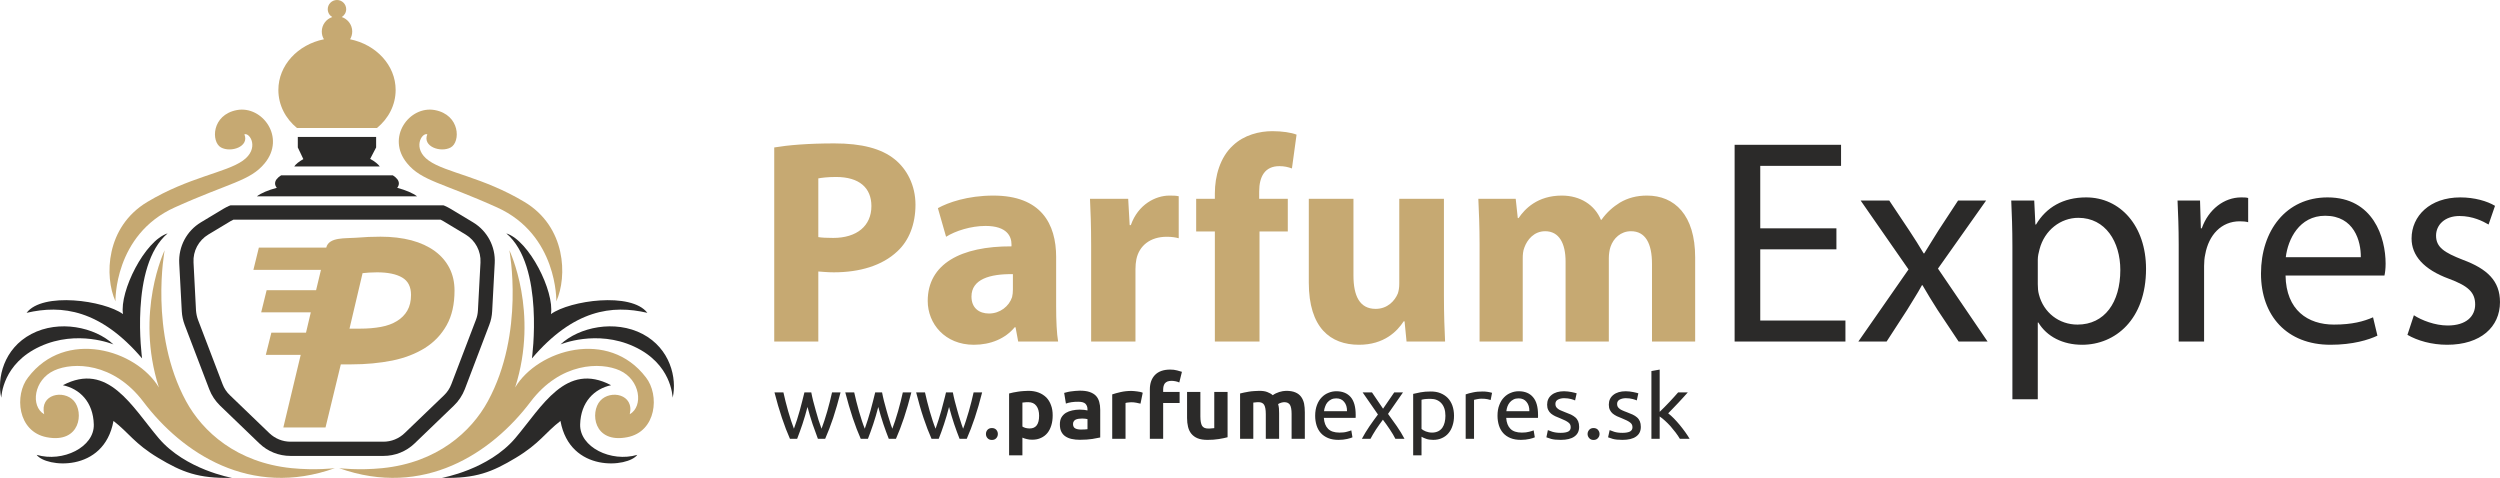 <?xml version="1.0" encoding="UTF-8"?>
<!DOCTYPE svg PUBLIC "-//W3C//DTD SVG 1.1//EN" "http://www.w3.org/Graphics/SVG/1.1/DTD/svg11.dtd">
<!-- Creator: CorelDRAW X8 -->
<svg xmlns="http://www.w3.org/2000/svg" xml:space="preserve" width="302.314mm" height="57.792mm" version="1.1" style="shape-rendering:geometricPrecision; text-rendering:geometricPrecision; image-rendering:optimizeQuality; fill-rule:evenodd; clip-rule:evenodd"
viewBox="0 0 30230 5779"
 xmlns:xlink="http://www.w3.org/1999/xlink">
 <defs>
  <style type="text/css">
   <![CDATA[
    .fil1 {fill:#2B2A29}
    .fil0 {fill:#C6A972}
    .fil2 {fill:#2B2A29;fill-rule:nonzero}
    .fil3 {fill:#C6A972;fill-rule:nonzero}
   ]]>
  </style>
 </defs>
 <g id="Layer_x0020_1">
  <g id="_2623411325168">
   <g>
    <path class="fil0" d="M3591 1548l967 0c139,-114 226,-278 226,-460 0,-299 -236,-549 -551,-613 16,-27 26,-59 26,-94 0,-81 -53,-150 -127,-175 32,-19 54,-54 54,-95 0,-61 -50,-111 -111,-111 -62,0 -112,50 -112,111 0,41 22,76 54,95 -73,25 -126,94 -126,175 0,35 9,67 26,94 -316,64 -551,314 -551,613 0,182 86,346 225,460z"/>
    <path class="fil1" d="M3558 2013l1034 0c-19,-27 -59,-61 -116,-92l72 -138 0 -127 -947 0 0 127 67 141c-54,30 -93,62 -110,89z"/>
    <path class="fil1" d="M5043 2374c-51,-39 -134,-74 -240,-103 13,-17 20,-34 20,-53 0,-35 -26,-68 -73,-98l-1351 0c-47,30 -73,63 -73,98 0,19 7,36 21,53 -107,29 -190,64 -241,103l1937 0z"/>
    <path class="fil1" d="M2823 2656c-12,5 -23,11 -33,17l-271 163c-118,71 -187,200 -179,338l30 581c3,38 11,76 24,112l297 778c19,51 50,98 90,135l475 457c70,67 161,104 257,104l1123 0c96,0 188,-37 257,-104l476 -457c39,-37 70,-84 89,-135l297 -778c14,-36 22,-74 24,-113l31 -580c7,-138 -62,-267 -180,-338l-271 -163c-10,-6 -21,-12 -32,-17l-2504 0zm1813 2857l-1123 0c-141,0 -275,-53 -377,-151l-475 -457c-57,-55 -103,-124 -131,-198l-297 -778c-20,-53 -32,-109 -35,-165l-31 -581c-10,-202 90,-391 263,-495l271 -163c22,-13 45,-25 70,-36l16 -6 2575 0 16 6c25,11 48,23 70,36l271 163c173,104 274,293 263,495l-31 581c-3,56 -14,112 -35,165l-296 778c-29,74 -74,143 -132,198l-475 457c-102,98 -236,151 -377,151z"/>
    <path class="fil0" d="M4100 5661c0,0 233,29 523,0 664,-67 1076,-441 1276,-809 451,-828 260,-1826 260,-1826 0,0 361,748 70,1659 273,-457 1130,-714 1581,-122 167,212 130,656 -226,724 -409,79 -450,-304 -326,-441 123,-137 415,-80 357,163 168,-97 127,-416 -120,-529 -231,-105 -718,-100 -1080,379 -469,621 -1293,1167 -2315,802z"/>
    <path class="fil1" d="M6432 4334c0,0 155,-1119 -310,-1512 277,87 583,702 540,976 230,-166 972,-270 1166,-15 -428,-100 -892,-39 -1396,551z"/>
    <path class="fil1" d="M6777 4165c0,0 436,-184 889,25 454,209 464,597 468,619 54,-234 -29,-594 -363,-770 -335,-176 -769,-84 -994,126z"/>
    <path class="fil1" d="M5345 5778c0,0 561,-98 885,-479 324,-382 612,-929 1159,-641 -201,43 -367,201 -374,475 -7,273 374,461 691,367 -108,151 -814,223 -929,-410 -187,144 -252,273 -540,446 -288,173 -484,252 -892,242z"/>
    <path class="fil0" d="M4049 5661c0,0 -233,29 -523,0 -664,-67 -1076,-441 -1276,-809 -450,-828 -259,-1826 -259,-1826 0,0 -362,748 -70,1659 -274,-457 -1131,-714 -1581,-122 -168,212 -130,656 225,724 409,79 450,-304 327,-441 -124,-137 -415,-80 -358,163 -167,-97 -127,-416 121,-529 230,-105 717,-100 1079,379 469,621 1294,1167 2315,802z"/>
    <path class="fil1" d="M1718 4334c0,0 -155,-1119 309,-1512 -277,87 -583,702 -540,976 -230,-166 -972,-270 -1166,-15 428,-100 893,-39 1397,551z"/>
    <path class="fil1" d="M1372 4165c0,0 -435,-184 -889,25 -453,209 -464,597 -468,619 -54,-234 29,-594 364,-770 334,-176 768,-84 993,126z"/>
    <path class="fil1" d="M2804 5778c0,0 -561,-98 -885,-479 -324,-382 -612,-929 -1159,-641 202,43 367,201 374,475 8,273 -374,461 -691,367 108,151 814,223 929,-410 187,144 252,273 540,446 288,173 485,252 892,242z"/>
    <path class="fil0" d="M6727 3644c0,0 19,-804 -717,-1136 -665,-300 -911,-319 -1087,-533 -260,-313 28,-701 335,-644 308,58 312,386 192,452 -120,66 -345,-10 -283,-159 -67,-24 -187,173 19,319 207,146 652,197 1156,499 504,302 519,900 385,1202z"/>
    <path class="fil0" d="M1396 3644c0,0 -20,-804 717,-1136 665,-300 911,-319 1087,-533 259,-313 -29,-701 -336,-644 -307,58 -312,386 -192,452 120,66 346,-10 283,-159 67,-24 187,173 -19,319 -206,146 -651,197 -1155,499 -504,302 -520,900 -385,1202z"/>
    <path class="fil0" d="M4601 2862c138,0 263,15 374,44 111,30 204,73 281,129 77,56 136,124 178,205 42,82 62,173 62,274 0,164 -31,304 -95,418 -64,114 -151,206 -263,276 -112,70 -244,121 -395,152 -152,30 -316,46 -494,46l-128 0 -185 763 -510 0 210 -878 -422 0 67 -268 419 0 58 -246 -600 0 66 -268 598 0 59 -246 -817 0 66 -269 815 0c31,-131 237,-109 355,-119 106,-9 207,-13 301,-13zm-43 431c-37,0 -69,1 -95,3 -26,3 -53,5 -79,7l-158 671 128 0c93,0 176,-7 252,-21 76,-14 141,-38 194,-71 54,-33 96,-75 125,-126 30,-52 45,-115 45,-190 0,-98 -36,-169 -107,-210 -71,-42 -173,-63 -305,-63z"/>
   </g>
   <g>
    <path class="fil2" d="M9890 5306c-20,-52 -41,-111 -64,-177 -22,-67 -43,-136 -62,-208 -18,72 -39,141 -61,208 -22,66 -44,125 -64,177l-87 0c-33,-74 -65,-158 -97,-253 -32,-95 -62,-198 -90,-308l108 0c7,34 16,71 26,110 10,40 21,79 32,119 11,39 23,78 35,114 12,37 24,69 34,96 13,-34 25,-69 37,-107 11,-38 23,-76 34,-114 10,-39 21,-77 30,-114 10,-37 18,-71 26,-104l83 0c6,33 14,67 23,104 10,37 20,75 31,114 10,38 22,76 33,114 12,38 24,73 37,107 10,-27 22,-59 34,-96 11,-36 23,-75 35,-114 11,-40 22,-79 32,-119 10,-39 19,-76 26,-110l103 0c-28,110 -58,213 -89,308 -32,95 -64,179 -97,253l-88 0zm857 0c-21,-52 -42,-111 -65,-177 -22,-67 -43,-136 -62,-208 -18,72 -39,141 -61,208 -22,66 -44,125 -64,177l-87 0c-33,-74 -65,-158 -97,-253 -32,-95 -61,-198 -90,-308l108 0c7,34 16,71 26,110 10,40 21,79 32,119 11,39 23,78 35,114 12,37 24,69 35,96 12,-34 24,-69 36,-107 11,-38 23,-76 34,-114 10,-39 21,-77 30,-114 10,-37 18,-71 26,-104l83 0c6,33 14,67 23,104 10,37 20,75 31,114 10,38 22,76 34,114 11,38 23,73 36,107 10,-27 22,-59 34,-96 11,-36 23,-75 35,-114 11,-40 22,-79 32,-119 10,-39 19,-76 26,-110l103 0c-28,110 -57,213 -89,308 -32,95 -64,179 -97,253l-87 0zm856 0c-21,-52 -42,-111 -65,-177 -22,-67 -43,-136 -62,-208 -18,72 -39,141 -61,208 -22,66 -43,125 -64,177l-87 0c-33,-74 -65,-158 -97,-253 -32,-95 -61,-198 -89,-308l107 0c8,34 16,71 26,110 10,40 21,79 32,119 11,39 23,78 35,114 12,37 24,69 35,96 12,-34 24,-69 36,-107 12,-38 23,-76 34,-114 10,-39 21,-77 30,-114 10,-37 19,-71 26,-104l83 0c6,33 14,67 23,104 10,37 20,75 31,114 10,38 22,76 34,114 11,38 24,73 36,107 11,-27 22,-59 34,-96 12,-36 23,-75 35,-114 11,-40 22,-79 32,-119 10,-39 19,-76 26,-110l103 0c-28,110 -57,213 -89,308 -32,95 -64,179 -97,253l-87 0zm463 -58c0,19 -6,36 -19,50 -13,15 -31,22 -53,22 -22,0 -40,-7 -53,-22 -13,-14 -19,-31 -19,-50 0,-20 6,-36 19,-51 13,-14 31,-21 53,-21 22,0 40,7 53,21 13,15 19,31 19,51zm3837 -221c0,-50 8,-93 22,-130 14,-37 33,-68 57,-92 24,-25 51,-43 82,-55 31,-13 63,-19 95,-19 75,0 133,24 174,71 40,47 60,119 60,215 0,4 0,10 0,17 0,7 0,13 -1,19l-384 0c4,58 21,102 51,132 29,30 75,46 138,46 35,0 65,-3 89,-10 24,-6 42,-12 54,-17l14 84c-12,6 -34,13 -64,20 -31,7 -65,11 -104,11 -49,0 -91,-7 -127,-22 -35,-15 -65,-35 -88,-61 -23,-26 -40,-57 -51,-92 -11,-36 -17,-75 -17,-117zm385 -55c1,-45 -10,-83 -34,-112 -23,-29 -55,-43 -96,-43 -23,0 -43,4 -61,13 -18,9 -33,21 -45,35 -12,14 -22,31 -28,50 -7,18 -12,37 -14,57l278 0zm585 334c-8,-16 -18,-33 -29,-53 -12,-19 -25,-39 -38,-60 -14,-20 -28,-40 -42,-61 -15,-20 -29,-39 -42,-57 -14,18 -28,38 -42,58 -15,20 -29,41 -42,61 -13,21 -26,41 -37,60 -12,20 -21,37 -29,52l-104 0c26,-49 56,-99 90,-149 35,-51 70,-99 104,-145l-185 -267 113 0 134 197 135 -197 106 0 -181 260c35,47 70,96 106,148 37,53 67,103 93,153l-110 0zm605 -279c0,-66 -17,-116 -49,-151 -32,-35 -75,-53 -129,-53 -31,0 -54,1 -71,3 -17,2 -30,5 -40,8l0 353c12,11 29,20 52,30 23,9 49,14 76,14 29,0 53,-6 74,-16 20,-10 37,-25 50,-43 13,-19 22,-40 28,-65 6,-25 9,-51 9,-80zm104 0c0,42 -5,81 -17,117 -11,36 -27,67 -49,93 -21,26 -48,46 -79,60 -31,15 -67,22 -107,22 -33,0 -61,-4 -86,-13 -25,-9 -43,-17 -55,-25l0 225 -101 0 0 -743c24,-6 54,-12 89,-19 36,-7 77,-10 124,-10 43,0 82,6 116,20 35,14 64,33 89,58 24,25 43,56 56,92 13,37 20,78 20,123zm348 -293c9,0 19,0 30,1 11,1 22,3 33,4 11,2 21,4 30,6 9,2 15,3 19,5l-17 87c-8,-3 -21,-6 -39,-10 -18,-4 -42,-6 -71,-6 -18,0 -37,2 -55,6 -19,4 -31,6 -36,8l0 471 -101 0 0 -537c24,-9 54,-17 89,-24 35,-8 75,-11 118,-11zm178 293c0,-50 7,-93 22,-130 14,-37 33,-68 57,-92 24,-25 51,-43 82,-55 31,-13 62,-19 95,-19 75,0 133,24 173,71 41,47 61,119 61,215 0,4 0,10 0,17 0,7 -1,13 -1,19l-384 0c4,58 21,102 51,132 29,30 75,46 138,46 35,0 64,-3 88,-10 25,-6 43,-12 55,-17l14 84c-12,6 -34,13 -64,20 -31,7 -65,11 -104,11 -49,0 -91,-7 -127,-22 -36,-15 -65,-35 -88,-61 -23,-26 -40,-57 -51,-92 -11,-36 -17,-75 -17,-117zm385 -55c1,-45 -10,-83 -34,-112 -23,-29 -55,-43 -96,-43 -23,0 -44,4 -61,13 -18,9 -33,21 -45,35 -12,14 -22,31 -29,50 -6,18 -11,37 -13,57l278 0zm380 262c41,0 71,-6 91,-16 20,-11 29,-28 29,-52 0,-25 -9,-44 -29,-58 -19,-15 -51,-31 -96,-49 -21,-8 -42,-17 -62,-26 -19,-9 -36,-20 -51,-32 -14,-12 -26,-27 -34,-44 -9,-18 -13,-39 -13,-64 0,-49 18,-89 55,-118 36,-29 86,-44 150,-44 15,0 31,1 47,3 16,2 31,4 44,7 14,2 26,5 36,8 11,2 19,5 25,7l-19 86c-11,-5 -27,-11 -50,-17 -23,-6 -51,-10 -83,-10 -28,0 -53,6 -74,17 -21,11 -31,29 -31,52 0,13 2,23 7,33 5,9 12,18 22,25 9,8 21,15 36,21 14,7 31,13 51,21 27,10 51,20 72,29 20,10 38,21 53,34 15,13 26,29 34,47 8,19 12,41 12,68 0,51 -19,90 -58,117 -38,27 -93,40 -164,40 -50,0 -89,-4 -117,-12 -28,-9 -47,-15 -57,-19l18 -87c12,5 30,11 55,20 26,8 59,13 101,13zm469 14c0,19 -7,36 -20,50 -13,15 -30,22 -53,22 -22,0 -39,-7 -52,-22 -13,-14 -20,-31 -20,-50 0,-20 7,-36 20,-51 13,-14 30,-21 52,-21 23,0 40,7 53,21 13,15 20,31 20,51zm277 -14c41,0 71,-6 91,-16 20,-11 30,-28 30,-52 0,-25 -10,-44 -30,-58 -19,-15 -51,-31 -96,-49 -21,-8 -42,-17 -62,-26 -19,-9 -36,-20 -51,-32 -14,-12 -26,-27 -34,-44 -9,-18 -13,-39 -13,-64 0,-49 18,-89 55,-118 36,-29 86,-44 150,-44 15,0 31,1 47,3 16,2 31,4 44,7 14,2 26,5 36,8 11,2 19,5 25,7l-19 86c-10,-5 -27,-11 -50,-17 -23,-6 -51,-10 -83,-10 -28,0 -53,6 -74,17 -20,11 -31,29 -31,52 0,13 2,23 7,33 5,9 12,18 22,25 9,8 21,15 36,21 14,7 31,13 52,21 26,10 50,20 71,29 21,10 38,21 53,34 15,13 26,29 34,47 8,19 12,41 12,68 0,51 -19,90 -58,117 -38,27 -93,40 -164,40 -50,0 -89,-4 -117,-12 -28,-9 -47,-15 -57,-19l19 -87c11,5 29,11 55,20 25,8 58,13 100,13zm553 -236c21,16 44,37 68,61 24,25 48,51 71,79 24,29 46,58 67,87 21,29 38,56 53,81l-118 0c-15,-25 -32,-51 -52,-77 -20,-26 -41,-51 -62,-76 -22,-24 -44,-46 -66,-66 -22,-20 -43,-37 -64,-51l0 270 -100 0 0 -819 100 -18 0 511c18,-17 37,-36 58,-57 20,-21 41,-42 61,-63 20,-22 39,-43 57,-62 18,-20 34,-38 47,-53l117 0c-16,18 -34,38 -54,60 -19,21 -39,43 -60,65 -21,22 -42,44 -63,66 -21,22 -41,42 -60,62zm-7607 29c0,-50 -11,-90 -33,-119 -22,-30 -55,-45 -99,-45 -15,0 -28,0 -40,2 -12,1 -22,2 -30,3l0 290c10,7 23,12 39,17 16,4 33,6 49,6 76,0 114,-51 114,-154zm164 -5c0,44 -5,84 -16,120 -11,36 -26,67 -47,93 -21,26 -47,46 -78,60 -31,15 -66,22 -107,22 -22,0 -43,-2 -62,-7 -20,-4 -38,-10 -56,-18l0 214 -161 0 0 -748c14,-4 31,-8 50,-12 18,-4 38,-7 58,-10 21,-3 42,-6 63,-7 21,-2 41,-3 61,-3 47,0 88,7 125,21 37,14 67,34 93,59 25,26 44,57 57,94 14,36 20,77 20,122zm341 172c16,0 31,0 45,-1 15,-1 26,-2 35,-3l0 -122c-7,-2 -16,-3 -29,-5 -13,-1 -25,-2 -36,-2 -15,0 -29,1 -42,3 -14,2 -25,5 -36,10 -10,5 -18,12 -23,21 -6,8 -9,19 -9,32 0,25 9,43 25,52 17,10 41,15 70,15zm-13 -470c47,0 87,5 119,16 31,11 57,26 76,46 19,20 32,45 40,74 8,28 12,60 12,96l0 334c-23,5 -55,11 -96,18 -41,6 -91,10 -149,10 -36,0 -70,-3 -100,-10 -29,-6 -55,-17 -77,-32 -21,-14 -38,-34 -49,-57 -12,-24 -17,-53 -17,-88 0,-33 6,-61 19,-84 14,-23 32,-41 54,-55 22,-13 48,-23 76,-29 29,-6 59,-10 90,-10 21,0 39,1 55,3 17,2 30,4 40,7l0 -15c0,-27 -9,-49 -25,-66 -17,-16 -45,-24 -86,-24 -28,0 -55,1 -81,5 -27,4 -50,10 -69,17l-21 -129c10,-3 21,-6 35,-9 14,-4 30,-7 46,-9 17,-3 34,-5 53,-6 18,-2 36,-3 55,-3zm734 157c-14,-3 -31,-7 -50,-11 -20,-4 -41,-6 -63,-6 -10,0 -22,1 -36,3 -14,1 -25,3 -32,6l0 433 -161 0 0 -537c29,-10 63,-19 102,-28 40,-9 83,-14 131,-14 9,0 19,1 32,2 12,1 24,2 36,4 13,2 25,4 37,6 12,3 23,6 31,10l-27 132zm359 -412c30,0 58,3 83,10 25,6 45,12 59,17l-32 129c-14,-7 -30,-12 -47,-15 -17,-3 -32,-5 -47,-5 -19,0 -35,3 -49,8 -13,6 -23,13 -31,22 -7,10 -13,21 -16,34 -3,13 -5,27 -5,42l0 28 199 0 0 134 -199 0 0 433 -161 0 0 -597c0,-74 21,-132 62,-175 42,-43 103,-65 184,-65zm694 818c-28,8 -63,15 -106,22 -43,7 -88,10 -136,10 -48,0 -88,-6 -120,-19 -32,-13 -57,-32 -76,-55 -19,-23 -32,-51 -40,-83 -8,-33 -12,-68 -12,-107l0 -316 161 0 0 296c0,52 7,90 20,113 14,23 39,34 77,34 11,0 23,0 36,-2 13,-1 25,-2 35,-3l0 -438 161 0 0 548zm462 -282c0,-52 -7,-88 -20,-110 -13,-21 -36,-32 -68,-32 -10,0 -21,0 -32,2 -10,1 -21,2 -31,3l0 438 -160 0 0 -548c13,-3 29,-7 47,-11 19,-4 38,-8 59,-11 20,-3 41,-6 63,-7 21,-2 43,-3 63,-3 41,0 75,5 100,16 26,10 47,22 63,37 23,-17 50,-30 79,-39 30,-9 58,-14 83,-14 45,0 82,6 112,19 29,12 52,30 69,53 17,23 29,51 36,82 6,32 9,67 9,106l0 320 -160 0 0 -301c0,-52 -7,-88 -20,-110 -14,-21 -36,-32 -69,-32 -8,0 -20,2 -36,6 -15,5 -28,10 -38,17 5,16 8,34 10,52 1,18 2,38 2,59l0 309 -161 0 0 -301z"/>
    <path class="fil2" d="M29111 4049c120,70 293,120 480,120 406,0 639,-216 639,-516 0,-257 -155,-402 -448,-511 -226,-88 -325,-152 -325,-293 0,-127 103,-237 283,-237 162,0 285,64 352,103l78 -226c-95,-57 -247,-102 -420,-102 -367,0 -589,225 -589,497 0,205 145,374 452,487 229,85 317,162 317,311 0,141 -106,254 -332,254 -155,0 -317,-64 -409,-124l-78 237zm-1471 -939c25,-215 162,-501 476,-501 350,0 434,307 431,501l-907 0zm1193 222c7,-31 14,-81 14,-144 0,-314 -148,-801 -702,-801 -501,0 -805,402 -805,921 0,511 314,861 840,861 272,0 462,-60 568,-110l-53 -222c-113,49 -250,88 -473,88 -314,0 -578,-173 -585,-593l1196 0zm-2488 798l307 0 0 -914c0,-46 4,-99 14,-141 42,-233 194,-399 417,-399 42,0 74,3 102,11l0 -293c-25,-7 -50,-7 -85,-7 -205,0 -395,144 -476,374l-11 0 -10 -336 -272 0c7,159 14,329 14,530l0 1175zm-1704 -988c0,-43 10,-88 21,-127 60,-233 257,-381 469,-381 328,0 508,289 508,631 0,392 -190,660 -518,660 -223,0 -410,-145 -466,-363 -11,-39 -14,-82 -14,-127l0 -293zm-307 1686l307 0 0 -928 7 0c102,170 296,269 529,269 399,0 773,-304 773,-918 0,-519 -311,-864 -724,-864 -278,0 -483,120 -606,328l-8 0 -14 -290 -278 0c7,159 14,336 14,554l0 1849zm-1835 -2403l579 833 -607 872 342 0 247 -381c63,-106 123,-194 180,-300l7 0c60,102 116,197 183,300l254 381 350 0 -600 -882 582 -823 -339 0 -236 360c-56,92 -116,184 -173,279l-7 0c-56,-92 -109,-180 -173,-275l-243 -364 -346 0zm-293 336l-921 0 0 -755 977 0 0 -255 -1287 0 0 2379 1340 0 0 -254 -1030 0 0 -861 921 0 0 -254z"/>
    <path class="fil3" d="M17891 4130l522 0 0 -1006c0,-42 3,-92 21,-134 32,-88 113,-194 250,-194 170,0 247,148 247,367l0 967 523 0 0 -1009c0,-43 7,-99 21,-138 35,-102 123,-187 247,-187 173,0 254,145 254,395l0 939 522 0 0 -1017c0,-515 -250,-748 -582,-748 -127,0 -233,29 -328,85 -81,50 -159,117 -223,208l-7 0c-74,-180 -250,-293 -472,-293 -297,0 -449,163 -523,272l-10 0 -25 -233 -452 0c7,152 15,335 15,551l0 1175zm-417 0c-7,-145 -14,-328 -14,-554l0 -1172 -540 0 0 1027c0,49 -7,85 -17,117 -36,88 -124,187 -269,187 -194,0 -268,-159 -268,-403l0 -928 -540 0 0 1013c0,547 261,752 607,752 304,0 462,-163 540,-283l11 0 24 244 466 0zm-2244 0l0 -1331 342 0 0 -395 -346 0 0 -88c0,-180 68,-307 244,-307 60,0 106,11 152,28l56 -409c-63,-25 -173,-42 -293,-42 -155,0 -342,45 -476,173 -155,141 -219,370 -219,578l0 67 -226 0 0 395 226 0 0 1331 540 0zm-2036 0l536 0 0 -875c0,-43 4,-85 11,-120 35,-166 169,-272 367,-272 60,0 106,7 145,18l0 -508c-39,-8 -64,-8 -113,-8 -166,0 -378,106 -466,357l-14 0 -18 -318 -462 0c7,148 14,314 14,568l0 1158zm-946 -628c0,31 -3,63 -10,91 -36,110 -145,198 -279,198 -120,0 -212,-67 -212,-205 0,-208 219,-275 501,-271l0 187zm523 -392c0,-406 -184,-745 -759,-745 -314,0 -551,85 -671,152l99 346c113,-71 300,-131 477,-131 264,0 314,131 314,223l0 24c-611,-3 -1013,212 -1013,660 0,275 208,530 558,530 204,0 381,-75 494,-212l10 0 32 173 483 0c-17,-96 -24,-254 -24,-420l0 -600zm-2876 -953c39,-7 109,-17 215,-17 279,0 427,130 427,352 0,240 -176,385 -462,385 -78,0 -141,-3 -180,-10l0 -710zm-533 1973l533 0 0 -847c49,3 113,10 187,10 314,0 586,-81 769,-254 141,-130 219,-328 219,-564 0,-233 -103,-431 -254,-551 -159,-127 -395,-190 -727,-190 -321,0 -561,21 -727,49l0 2347z"/>
   </g>
  </g>
 </g>
</svg>
